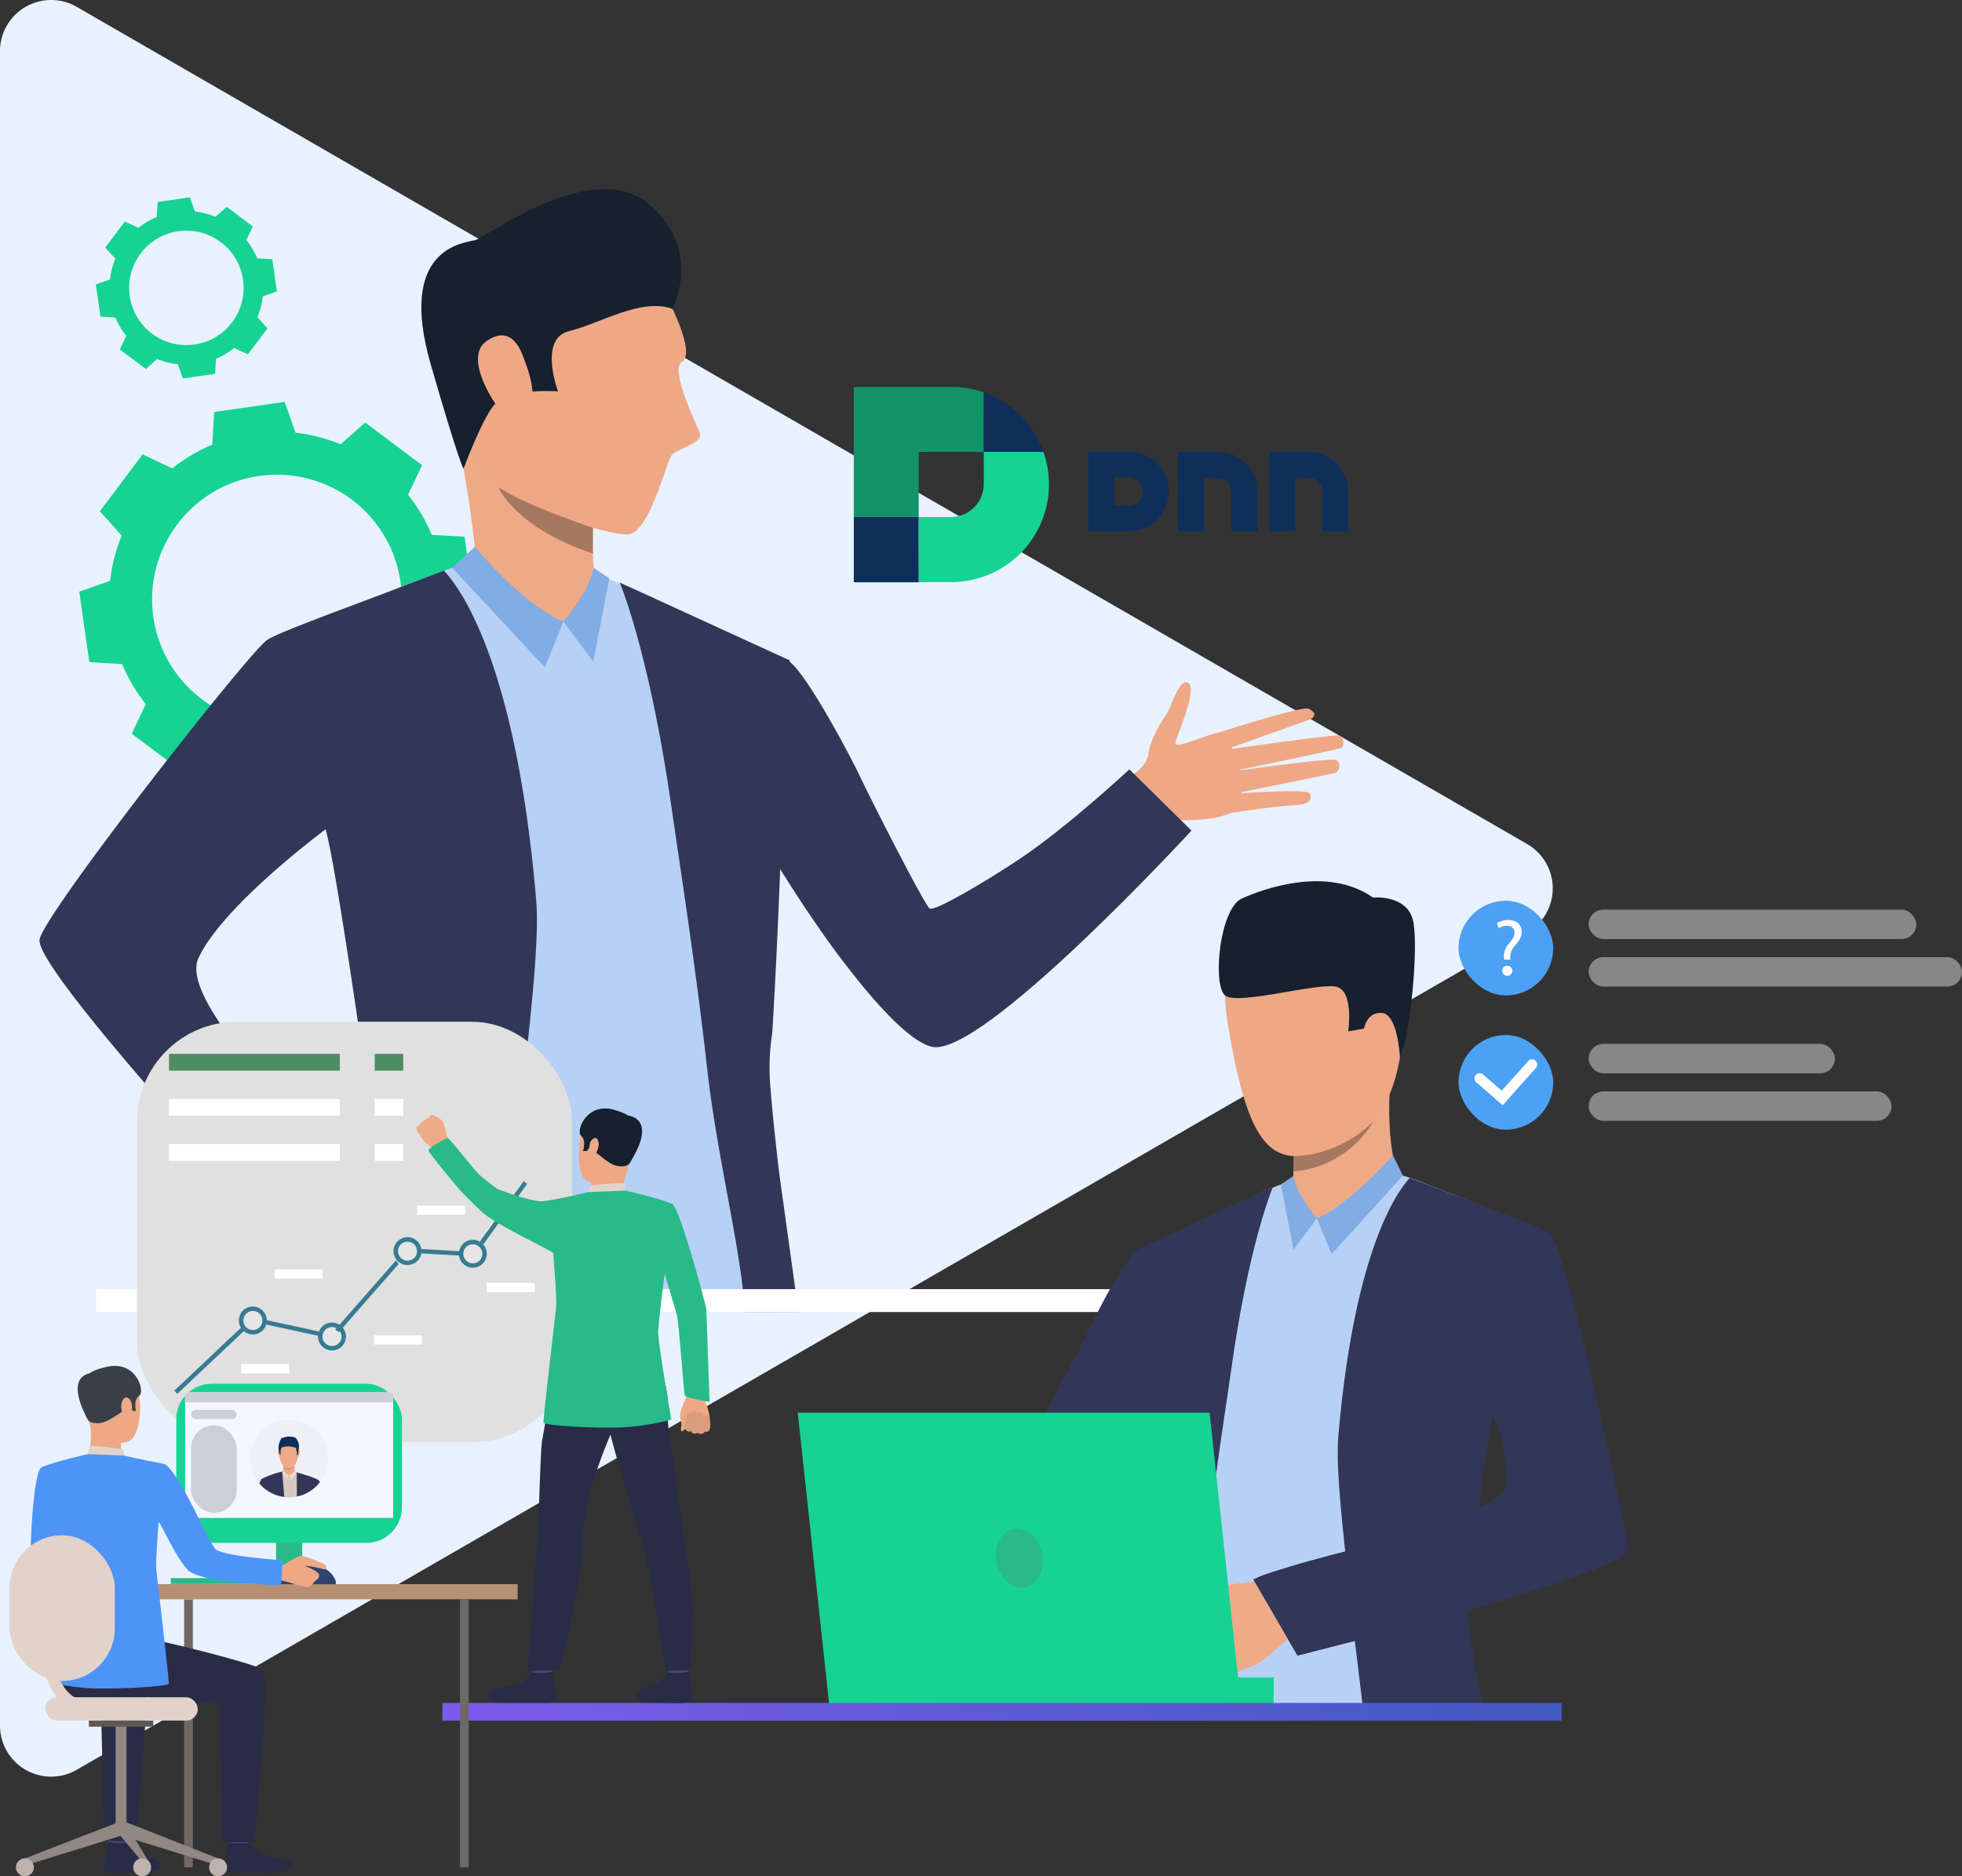 <svg xmlns="http://www.w3.org/2000/svg" width="589.178" height="563.577"><rect width="100%" height="100%" fill="#333333" stroke="none"/><style><![CDATA[.s{fill:#eea886}.t{fill:#323657}.u{fill:#28bb89}.v{fill:#377b93}.w{fill:#16d393}.x{fill:#eea987}.y{fill:#16202e}.z{fill:#e6e6e6}.AA{fill:#424773}.AB{fill:#292c47}.AC{fill:#e2d2ca}.AD{opacity:.72}]]></style><defs><linearGradient id="A" x1="-.508" x2="1.044" y1=".5" y2=".5"><stop offset="0" stop-color="#9a5cff"/><stop offset=".99" stop-color="#4059bf"/></linearGradient></defs><path d="M458.6 253.525L23.043 2.06a15.36 15.36 0 0 0-15.364-.002A15.36 15.36 0 0 0 0 15.366V518.29a15.36 15.36 0 0 0 23.043 13.3L458.6 280.135c4.753-2.745 7.68-7.817 7.68-13.305s-2.927-10.56-7.68-13.305z" fill="#e8f2ff"/><path d="M36.66 199.46a50.08 50.08 0 0 0 7.123 12.025l-4.238 8.886L56.66 233.21l7.348-6.557a50.04 50.04 0 0 0 13.547 3.477l3.284 9.273 21.178-3.026.552-9.822c4.322-1.8 8.37-4.197 12.027-7.12l8.886 4.238 12.835-17.1-6.554-7.357a50.08 50.08 0 0 0 3.477-13.547l9.273-3.284-3.03-21.183-9.822-.552a50.08 50.08 0 0 0-7.125-12.025l4.222-8.886-8.557-6.42-8.538-6.42-7.35 6.554a50.07 50.07 0 0 0-13.547-3.477l-3.282-9.272-10.58 1.53-10.6 1.513-.558 9.822a50.07 50.07 0 0 0-12.025 7.125l-8.886-4.238-6.42 8.557-6.428 8.544 6.557 7.348a50.04 50.04 0 0 0-3.477 13.547l-9.264 3.26 3.026 21.178zm41.2-56.5a37.48 37.48 0 1 1-31.807 42.4c-2.925-20.492 11.315-39.475 31.807-42.4zM34.642 95.365a22.94 22.94 0 0 0 3.267 5.512l-1.937 4.075 7.844 5.884 3.367-3.006c1.984.818 4.073 1.355 6.206 1.593l1.506 4.25 9.692-1.387.255-4.516c1.98-.826 3.836-1.926 5.512-3.267l4.074 1.935 2.955-3.887 2.93-3.935-3.006-3.367c.818-1.984 1.355-4.073 1.593-6.206l4.25-1.506-1.386-9.692-4.516-.255a22.95 22.95 0 0 0-3.267-5.512l1.935-4.074-7.844-5.884-3.367 3.006a22.96 22.96 0 0 0-6.174-1.6l-1.506-4.25-9.692 1.386-.255 4.516a22.94 22.94 0 0 0-5.506 3.264l-4.074-1.935-2.942 3.922-2.946 3.923 3.006 3.367a22.95 22.95 0 0 0-1.593 6.206l-4.25 1.506.694 4.838.693 4.854zm18.9-25.907c9.394-1.34 18.095 5.2 19.436 14.582s-5.187 18.096-14.58 19.437S40.3 98.3 38.96 88.898a17.18 17.18 0 0 1 14.583-19.44z" class="w"/><g class="s"><path d="M364.65 220.454s26.2-8.512 28.327-7.564 2.416 2.45 0 3.354l-25.12 8.986s32.374-4.664 34.3-4.3c1.126.216 1.85 3.08.6 3.687s-33.18 7.15-33.18 7.15 30.23-4.3 31.73-3.48a2.27 2.27 0 0 1-.887 4.032l-30.145 6.13s22.124-1.68 22.968-.18c.516.916 1.252 3.354-4.46 3.6s-19.2 2.316-19.2 2.316z"/><path d="M335.775 235.12s8.477-3.37 9.086-8.71c.516-4.548 4.293-10.19 5.45-11.934 1.552-2.326 3.87-11.21 6.583-9.312s-3.154 14.8-3.87 17.74 10.844-3.326 13.738-2.76 10.776 20.86 2.406 24.217-19.163 1.222-20.537 2.116a55.01 55.01 0 0 1-6.012 2.69z"/></g><path d="M233.585 387.22l.584 6.874H112.854l.145-6.874.745-65.9c-.323-17.876-4.1-64.327-4.838-67.013 0 0-26.617-38.674-54.537 37.664-5.764 15.73 47.092 55.158 40.512 56.358s-6.3 13.673-6.3 13.673-49.773-43.338-48.75-56.11c.568-7.1 39.535-110.15 45.48-114.412 4.058-2.9 29.536-13.134 42.744-18.14 6.128-2.335 10.77-3.954 11.734-4.013 3.022-.2 40.293 3.387 40.293 3.387a131.71 131.71 0 0 0 10.815 4.335l34.28 15.937c3.37 1.613 7.6 3.764 11.092 5.62q-.645 19-2.258 40.774s-1.935 31.713-2.116 63.746c-1.677 7.254-1.387 24.107-1.387 24.107-.468 15.98 1.313 32.384 1.78 41.548.308 5.73.79 12.457 1.286 18.44z" fill="#b6d1f5"/><path d="M238.823 387.22l-4.787-34.53q-.322-2.758-.645-5.483a1.82 1.82 0 0 0-.029-.277c-.874-7.647-1.6-14.957-2.116-21.656a67.93 67.93 0 0 1 .668-15.05c2.07-34.252 3.1-70.37 3.1-70.37 1.084-14.8 1.73-28.6 2.135-41.5l-51.047-23.378s8.873 20.84 15.528 67.436c2.58 17.892 7.312 48.012 10.754 78.76 1.358 12.128 3.6 24.4 5.722 35.958 2.013 10.9 3.942 21.176 4.977 30.078l.2 1.613.568 5.254h16.053l-1.08-6.856zm-82.437-54.496l-6.348 54.492-.73 6.874h-49.225q.968-3.416 1.868-6.874c5.283-19.92 9.5-40.248 9.5-52.576 0 0-10.244-73.667-13.673-85.534 0 0-30.98 22.9-38.22 38.774-6.48 14.192 40.993 57.514 40.438 58.972-3.228 8.54-15.586 24.14-15.586 24.14s-73.5-78.953-72.532-88.685c.7-7.08 62.33-85.766 68.268-90.027 3.445-2.468 28.894-11.486 41.386-16.418l11.776-4.48c2.642 2.948 21.263 22.985 27.714 99.133 1.097 12.84-2.33 40.016-4.638 62.2z" class="t"/><g class="x"><path d="M143.248 173.284s-.255-12.8-5.187-38.68c-1.32-6.928 40.23 18.234 40.23 18.234s-.13 2.426-.213 5.706l-.06 5.667.03 2.07c.04 1.832.123 3.583.277 5.077.283 1.71.748 3.383 1.387 4.993 1.713 3.935-22.47 6.948-36.46-3.068z"/><path d="M176.554 178.065l-7.374 8.628s-11.834-2.293-15.308-8.473 22.682-.155 22.682-.155z"/></g><g fill="#81ace4"><path d="M178.245 170.513s-.858 6.577-9.067 16.176l8.96 12.037 4.838-24.972z"/><path d="M142.568 164.256s14.647 17.7 26.614 22.433l-5.568 13.767-27.85-29.942z"/></g><path d="M357.796 249.487s-63.13 68.587-78.025 64.92c-6.893-1.694-17.318-13.583-25.923-24.76-2.842-3.68-5.63-7.545-8.28-11.367-10.6-15.282-18.885-29.936-18.885-29.936s-31.258-36.632-6.174-52.963c0 0 10.573-1.068 16.586 3.367 5.55 4.1 19.06 29.884 21.253 34.664s19.25 38.48 20.843 39.477 18.343-9.057 27.3-15.086c14.47-9.74 32.652-26.717 32.652-26.717z" class="t"/><path d="M200.165 89.137s9.128 16.924 4.6 19.553c-3.738 2.174 4.38 18.782 5.44 21.5s-6.774 4.683-8.435 6.432-6.6 23.224-13.047 23.87-35.516-9.447-43.43-17.676-14.412-45.418-9.128-61.085 47.892-22.154 64 7.407z" class="s"/><path d="M201.988 92.805s9.318-18.276-7.606-31.833-48.13 10.238-51.65 11.144-23.472 2.278-13.39 37.315c8.654 30.088 9.86 31.355 9.86 31.355s6.45-17.418 10.118-20.09c5.716-4.148 18.244-3.15 18.244-3.15s-5.967-15.853 3.354-18.1 21.64-10.144 31.07-6.64z" class="y"/><path d="M157.617 108.47c-.822-2.174-3.484-11.518-11.5-6.032s5 23.1 6.393 23.327 12.033.998 5.107-17.295z" class="s"/><path d="M178.015 164.207l.03 2.07c-23.766-7.977-28.384-19.982-28.384-19.982 7.42 5.24 28.4 12.257 28.4 12.257l-.045 5.654z" fill="#a77860"/><g class="s"><path d="M91.425 346.593a8.4 8.4 0 0 0 4.632 1.864c4.116-.035 8.8-4.516 13.1-.445s-4.754 21.34-8.015 23.362-10.673-1.613-18.6-11.2 8.883-13.58 8.883-13.58z"/><path d="M107.507 346.86a170.71 170.71 0 0 1 17.192 7.186c7.783 3.8 16.91 9.6 15.98 11.567-1.413 2.993-8.354-2.62-16.324-5.86-7.338-2.984-6.393-1.152-6.393-1.152s-.24-.536 7.12 4.287c7.912 5.187 16.2 11.09 15.463 12.718-.906 2.02-1.2 2.194-4.37.784 1.655 1.206 1.558 1.835 1.12 2.58-2.258 3.87-15.09-1.935-20.18-4.23 3.9 1.8 6.567 3.53 3.65 4.993-3.335 1.674-21.085-7.338-27.74-9.948-7.293-2.835 14.483-22.925 14.483-22.925z"/></g><path d="M99.99 346.856s-1.8 10.59-15.586 24.133L47.2 329.638l24.73-14.332z" class="t"/><path d="M28.917 387.22h434.405v6.874H28.917z" fill="#fff"/><path d="M346.223 457.32c1.313 5.693 1.087 18.92 1.087 18.92.358 12.547-1.042 25.43-1.4 32.626 0 .223-.023.445-.032.67l-.323 5.322h93.858l-.1-5.322-.37-30.562c21.45-5.664 44.612-13.057 44.19-18.463-.445-5.564-17.153-87.482-21.827-90.827-3.183-2.287-23.188-10.3-33.56-14.24a73.06 73.06 0 0 0-9.2-3.145c-2.374-.15-31.633 2.654-31.633 2.654s-4.193 1.44-8.483 3.406L351.5 370.867c-2.645 1.255-5.95 2.958-8.71 4.416q.5 14.91 1.768 32s1.504 24.896 1.654 50.036zm92.99 9.477c1.155-15.6 5.857-42.387 6.38-44.283l2.22 2.1c.013 0 .723.1.732.1a5.5 5.5 0 0 1 .665.251s14.192 19.837 14.357 30.5c.076 5.085-11.024 8.735-24.354 11.345z" fill="#b6d1f5"/><path d="M342.06 514.855h12.3q.42-2.6.9-5.322c2.083-11.74 4.838-25.007 6.287-38.03 2.7-24.133 6.422-47.776 8.43-61.823 5.225-36.574 12.2-52.937 12.2-52.937-3.328.994-40.067 18.356-40.067 18.356.323 10.1.82 20.966 1.68 32.578 0 0 .8 28.355 2.44 55.247.6 3.908.786 7.87.526 11.818a452.86 452.86 0 0 1-1.665 16.992.64.64 0 0 1-.026.226l-.506 4.3v.06l-1.73 13.224q-.383 2.65-.773 5.3zm35.162-40.46c2.793 6.593 12.42 22.87 12.42 22.87l17.218-4.36 2.65 21.95h36.574q-.645-2.686-1.238-5.322c-2.235-9.9-3.8-19.115-4.03-25.836 24.514-7 48.55-14.838 48.18-18.6-.555-5.554-18.97-91.433-23.64-94.778-2.693-1.935-22.68-9.03-32.484-12.883l-9.515-3.62c-2.08 2.316-16.418 18.14-21.482 77.918-.63 7.435.674 21 2.123 34.6-14.858 3.962-27.258 6.942-26.778 8.062zm66.858-21.334c1.477-11.908 3.15-23.9 4.36-28.084a47.49 47.49 0 0 1 3.812 20.582c-.06 2.476-3.2 5.006-8.17 7.506z" class="t"/><g class="x"><path d="M420.05 353.233s-3.722-7.03-2.693-26.994c.284-5.528-29.05 13.115-29.05 13.115s.1 1.906.165 4.477a117.4 117.4 0 0 1 .051 3.451v1l-.02 1.613c0 .67-.04 1.326-.07 1.958-.032.72-.08 1.4-.148 2.023-.217 1.342-.58 2.657-1.087 3.92-1.35 3.118 21.87 3.298 32.85-4.562z"/><path d="M389.673 359.16l5.8 6.773s9.3-1.8 12.018-6.65-17.808-.122-17.808-.122z"/></g><g fill="#81ace4"><path d="M388.356 353.232s.67 5.16 7.115 12.7l-7.035 9.45-3.806-19.6z"/><path d="M418.3 347.023s-13.434 15.2-22.827 18.908l4.367 10.806 21.437-23.65z"/></g><path d="M280.197 484.482s17.83-17.292 29.523-20.17c5.406-1.33 12.525-8.792 19.292-17.566 2.232-2.9 4.42-5.922 6.5-8.92 8.3-11.986 14.808-23.475 14.808-23.475s24.536-28.755 4.838-41.573c0 0-8.44-.184-13.067 2.332-4.757 2.58-14.91 23.772-16.634 27.523s-20.353 38.6-21.614 39.37-3.33 3.648-10.79 7.667c-9.135 4.92-23.485 19.314-23.485 19.314z" class="t"/><path d="M365.772 504.495a11.27 11.27 0 0 0 3.548-.674 77.94 77.94 0 0 1 3.226-1.964 10.73 10.73 0 0 1 1.087-.548c2.137-.624 4.16-1.588 6-2.855 2.348-1.8 10-8.938 10-8.938l-4.94-7.593-2.28-7.52s-17.82 1.77-20.2 3.183a7.08 7.08 0 0 0-.645.439c-1.9 1.4-2.722 3.225-3.635 4.067-.323.322-3.438 3.635-3.264 4.983.093 1.532.97 2.908 2.322 3.638 0 0 .645 3.64 2.512 5.27a6.6 6.6 0 0 0 3.39 4.738c.01-.008.88 3.372 2.89 3.772z" fill="#efaa88"/><g class="s"><path d="M394.16 274.736s-32.2-7.764-25.427 33.016 14.515 44.1 34.132 35.958 18.256-34.213 19.427-46.976-17.832-21.4-28.132-21.998z"/><path d="M411.083 302.98c.477-3.58 7.6-4.793 8.083.594s-3.442 14.773-6.13 13.8-2.614-9.456-1.954-14.394z"/></g><path d="M420.407 317.58s-.645-12.828-5.322-13.3-5.483 4.68-5.483 4.68l-4.738.823s1.658-11.21-2.987-13.225-30.37 5.738-34.074 2.387-1.613-26.107 5.228-29.126 25.67-9.728 39.264-.235c0 0 10.718-1.064 12.18 7.6s-1.068 34.016-4.068 40.396z" class="y"/><path d="M376.346 474.407l13.3 22.865 43.45-11.4-18.79-22.385s-27.7 6.34-37.96 10.92z" class="t"/><path d="M388.432 351.884a30.8 30.8 0 0 0 23.972-15.06 35.7 35.7 0 0 1-23.869 10.476v1l-.02 1.613-.084 1.97z" fill="#a77860"/><g class="w"><path d="M363.24 424.34l9.4 87.357H248.968l-9.4-87.357z"/><path d="M361.82 503.834h20.656v7.86H361.82z"/></g><path d="M132.836 511.514H468.96v5.322H132.836z" fill="url(#A)"/><ellipse cx="7.009" cy="8.989" rx="7.009" ry="8.989" transform="matrix(.98 -.2 .2 .98 297.441 460.61)" class="u"/><rect width="130.656" height="126.327" rx="30.02" fill="#e0e0e0" x="41.135" y="306.898"/><path d="M53.246 418.66l-.906-.958 23.424-22.1 23.706 5.138 22.643-25.823 19.75 1.116 15.38-21.217 1.068.774-15.8 21.8-19.827-1.12-22.73 25.923-23.783-5.154z" class="v"/><circle cx="3.527" cy="3.527" r="3.527" transform="matrix(.978 -.21 .21 .978 95.144 399.976)" class="z"/><path d="M100.594 405.545c-1.66.365-3.374-.307-4.344-1.7s-1.002-3.236-.082-4.664 2.6-2.16 4.28-1.854 2.992 1.6 3.345 3.25c.48 2.254-.95 4.473-3.2 4.968zm-1.5-6.893c-1.332.29-2.274 1.48-2.25 2.842s1.007 2.52 2.348 2.76 2.667-.495 3.167-1.763.035-2.712-1.11-3.45a2.86 2.86 0 0 0-2.154-.39z" class="v"/><circle cx="3.527" cy="3.527" r="3.527" transform="matrix(.978 -.21 .21 .978 117.91 374.298)" class="z"/><path d="M123.275 379.892c-1.66.365-3.374-.307-4.344-1.7s-1.002-3.237-.082-4.665 2.61-2.16 4.28-1.853 2.992 1.59 3.345 3.252c.48 2.254-.95 4.472-3.2 4.967zm-1.5-6.88c-1.332.29-2.274 1.48-2.25 2.842s1.007 2.52 2.348 2.76 2.667-.495 3.167-1.763.035-2.712-1.11-3.45a2.86 2.86 0 0 0-2.153-.39z" class="v"/><circle cx="3.519" cy="3.519" r="3.519" transform="matrix(.977 -.212 .212 .977 137.82 373.896)" class="z"/><path d="M142.89 380.68c-1.66.365-3.374-.307-4.344-1.7s-1.002-3.236-.082-4.664 2.6-2.16 4.28-1.854 2.992 1.6 3.345 3.25c.48 2.254-.95 4.473-3.2 4.968zm-1.5-6.864a2.86 2.86 0 0 0-2.187 3.398 2.86 2.86 0 0 0 3.397 2.188 2.86 2.86 0 0 0 .944-5.196 2.86 2.86 0 0 0-2.154-.39z" class="v"/><circle cx="3.519" cy="3.519" r="3.519" transform="matrix(.977 -.212 .212 .977 71.766 393.942)" class="z"/><path d="M76.828 400.726c-1.66.365-3.374-.307-4.344-1.7s-1.002-3.236-.082-4.664 2.6-2.16 4.28-1.854 2.992 1.6 3.345 3.25c.48 2.254-.95 4.473-3.2 4.968zm-1.5-6.88a2.86 2.86 0 0 0 .097 5.605 2.86 2.86 0 0 0 2.057-5.215 2.86 2.86 0 0 0-2.153-.39z" class="v"/><path d="M72.426 409.724H86.83v2.774H72.426zm10.018-28.47H96.85v2.774H82.444zm29.884 19.837h14.405v2.774h-14.405zm12.922-38.962h14.405v2.774H125.25zm20.927 23.22h14.405v2.774h-14.405z" fill="#fff"/><path d="M50.747 316.552h51.308v5.035H50.747z" fill="#4e8c63"/><path d="M50.747 330.1h51.308v5.035H50.747zm0 13.55h51.308v5.035H50.747z" fill="#fff"/><path d="M112.525 316.552h8.564v5.035h-8.564z" fill="#4e8c63"/><path d="M112.525 330.1h8.564v5.035h-8.564zm0 13.55h8.564v5.035h-8.564z" fill="#fff"/><path d="M51.305 474.01h29.817v1.77H51.305z" class="u"/><path d="M55.3 480.388h2.613v80.493H55.3z" fill="#706865"/><path d="M76.454 473.508h20.724v2.53H76.454z" fill="#ccbdb7"/><path d="M82.896 451.942h7.848v23.837h-7.848z" class="u"/><path d="M40.61 475.81h114.83v4.577H40.61z" fill="#b59074"/><path d="M18.572 448.11s-1.255 17.61 2.187 19.72c2.155 1.32 10.75 5.774 10.5 6.61s-4.838 7.42-4.838 7.42-16.527-10.86-17.063-14.286c-.52-3.348.813-25.8 3.08-26.823 1.7-.774 2.6-.136 4.738 1.458 3.013 2.232 1.396 5.902 1.396 5.902z" fill="#4e94f7"/><path d="M48.663 453.136l1.455-.54s-1.816-4.26-2.606-4.157c-.69.103-1.375.243-2.05.42z" fill="#ead8cf"/><path d="M48.996 453.88c-.187-.138-3.093-5.715-3.093-5.715l-6.228.842 3.358 6.606z" fill="#da9b5b"/><path d="M38.884 549.89l-.577 4.1c-.064.552-5.712-.323-5.712-.323l-.458-4.242s6.04-.035 6.747.465z" class="AA"/><path d="M38.367 553.54c1.007 1.202 2.194 2.242 3.52 3.083 1.73.936 4.45 1.307 5.483 2.274.74.7 2.7 3.7-4.5 3.648s-10.644.426-11.422-.73 1.113-8.522 1.113-8.522 1.698.616 5.807.246z" class="AB"/><path d="M75.067 549.928l-.577 4.1c-.064.552-5.712-.322-5.712-.322l-.458-4.242s6.04-.036 6.747.464z" class="AA"/><g class="AB"><path d="M74.548 553.57a15.25 15.25 0 0 0 3.519 3.084c1.73.936 8.1 1.707 9.122 2.674.74.7 1.968 3.516-8.144 3.25-7.186-.187-10.644.425-11.422-.73s1.113-8.522 1.113-8.522 1.603.652 5.812.242zM20.67 488.323l25.16 4.193c4.63.72 29.78 6.983 32.926 8.893 2.5 1.516-1.313 37.964-2.2 51.87h-9.9l-.72-41.712c-11.883.3-20.366-2.78-29.03-1.464s-15.87 3.184-21.37-4.193c.014.014-.2-15.976 5.133-17.586z"/><path d="M40.906 553.334l-9.65-.6-.935-41.15a58.4 58.4 0 0 1-11.009-.7l-7.8-18.108c6.828 1.364 28.707 6.883 31.626 8.654 2.504 1.515-1.338 37.995-2.23 51.905z"/></g><g class="s"><path d="M30.12 411.368s7.525-2.08 10.4 3.764 1.57 16.918-2.222 17.96-9.248-.158-10.822-3.794-2.832-8.8-2.455-12.15 3.102-4.98 5.1-5.78z"/><path d="M36.33 431.93s-.084 4.445.406 5.4-10.48.71-10.48.71 1.73-5.335.748-9.883 9.326 3.784 9.326 3.784z"/></g><path d="M26.413 426.468s.587 1.194 3.425 1 6.583-3.62 7.8-3.925 1.3-.993 1.3-.993l.645 1.135 1.235.187s-.84-3.432 1-4.64-.823-10.944-10.083-8.6c0 0-7.067 1.29-7.16 5.242s.495 8.505 1.87 10.595z" fill="#3a3f47"/><path d="M37.313 437.206s-.03-1.81-.852-1.984-8.622-1.248-9.63-.852l-.432 2.4s1.942 1.196 10.915.446z" class="AC"/><path d="M39.57 421.742c-.2-1.484-1.9-3.187-2.864-.878s.645 5.677 1.735 5.484 1.416-2.596 1.13-4.606z" class="s"/><path d="M27.927 412.436s-9.177-.432-1.613 13.892z" fill="#3a3f47"/><g fill="#918783"><path d="M7.48 558.215l.68 1.92 28.846-8.934-1.384-3.9z"/><path d="M34.716 518.465h3.277v31.358h-3.277z"/></g><path d="M26.688 516.8h19.337v1.848H26.688z" fill="#5e5854"/><g fill="#918783"><path d="M65.487 558.213l-.684 1.92-28.846-8.934 1.27-4.132z"/><path d="M45.164 559.923v2.232l-9.206-10.964 1.27-4.132z"/></g><g fill="#bfb2ac"><circle cx="65.488" cy="560.881" r="2.697"/><circle cx="42.696" cy="560.881" r="2.697"/><circle cx="7.48" cy="560.881" r="2.697"/></g><rect width="45.809" height="6.999" rx="3.5" x="13.579" y="509.802" class="AC"/><path d="M138.136 480.388h2.613v80.493h-2.613z" fill="#706865"/><rect width="67.768" height="47.809" rx="10.69" x="52.934" y="415.62" class="w"/><path d="M55.588 418.204h62.462v37.732H55.588z" fill="#f5f7ff"/><g fill="#cecfd6"><path d="M55.588 418.204h62.462v3.003H55.588z"/><rect width="13.737" height="2.793" rx="1.396" x="57.353" y="423.464"/><rect width="13.737" height="26.252" rx="6.869" x="57.353" y="428.129"/></g><path d="M100.848 475.868v-.852s-1.2-5.293-9.657-5.293-8.3 6.128-8.3 6.128z" fill="#2e436e"/><path d="M82.796 470.516a8.34 8.34 0 0 0 2.513-.548c.674-.406 4.7-3.116 5.648-2.68s7.244 2.36 7.025 3.284-.8.832-1.245.668a32.97 32.97 0 0 0-5.419-.968c0 0 4.5 1.64 4.516 2.835s-.94 1.487-1.364 1.935-.94 1.574-2.093 1.66-6.806-1.88-7.967-1.968c-1.155.032-2.31-.007-3.46-.116a32.3 32.3 0 0 1 1.847-4.1z" class="s"/><path d="M49.35 439.713c-5.86-1.03-12.028-2.5-12.028-2.5l-10.912-.445s-10.015 2.206-13.96 3.987c-.374.167-.374 8.935-1.4 11.234l3.27 6.9s1.9 13.667 2.28 19.747c.18 2.8-.5 26.97-.5 26.97s.968.484 8.428 1.3 26.06-.3 26.175-1.177-3.6-32.742-3.777-34.394c-.252-2.535.732-14.24.732-14.24 1.4 1.884 4.98 10.4 8.71 14.447 2.193 2.384 13.057 3.845 15.1 3.913 4.458.148 12.58 1.035 12.825.6.2-.26.7-7.216.2-7.386-.445-.148-15.544-1.02-19.41-3.07-1.416-.75-5.645-9.973-5.645-9.973s-6.852-14.43-10.077-15.9z" fill="#4e94f7"/><g class="AC"><rect width="31.591" height="43.754" rx="15.795" x="2.877" y="461.145"/><path d="M28.868 515.056a14.47 14.47 0 0 1-11.228-4.648c-6.316-6.974-5.18-19.227-5.13-19.746a1.76 1.76 0 0 1 1.922-1.577 1.76 1.76 0 0 1 1.578 1.922c0 .14-1.02 11.25 4.242 17.05 2.213 2.382 5.368 3.66 8.615 3.487a1.76 1.76 0 0 1 1.758 1.758 1.76 1.76 0 0 1-1.758 1.758z"/></g><path d="M75.155 438.065c-.003 2.75.967 5.4 2.738 7.512a11.76 11.76 0 0 0 1.29 1.322c.13.115.268.222.4.323q.2.148.48.36c1.572 1.116 3.398 1.824 5.312 2.058l1.052.08h.384q.568 0 1.12-.055a11.7 11.7 0 0 0 7.17-3.4l.213-.22a11.4 11.4 0 0 0 .742-.868 11.68 11.68 0 0 0-12.751-18.293 11.68 11.68 0 0 0-8.16 11.178z" fill="#eef0f7"/><path d="M79.21 444.506l.86 3.1a11.61 11.61 0 0 0 5.312 2.058l1.05.08h.384q.568 0 1.12-.055c2.18-.207 4.256-1.025 6-2.36l.5-3.225L88.364 442l-.7-.232h-.055l-2.71.203h-.17l-1.084.306c-1.38.45-3.604 1.25-4.446 2.22z" fill="#d9c7c1"/><g class="x"><path d="M86.212 432.253s-2.78.468-2.31 4.838 2.926 3.97 3.1 3.964 2.468.052 2.58-5.27c.01-.01.045-3.94-3.36-3.53z"/><path d="M84.992 439.785a9.91 9.91 0 0 1-.074 2.18c-.17.4 2.232 1.613 3.725.22a15.37 15.37 0 0 1-.21-2.651c.094-.698-3.44.252-3.44.252zm-1.148-3.935s-.323-.322-.416 0a10.65 10.65 0 0 0 .455 1.865s.058.13.13.055a16.02 16.02 0 0 0-.168-1.92zm5.706-.102s.293-.322.416 0a5.6 5.6 0 0 1-.377 1.881s-.1.15-.17.08a16.67 16.67 0 0 1 .132-1.96z"/></g><path d="M83.666 435.476l.187 1.04.4.53a10.7 10.7 0 0 1 .039-1.352c.023-.07.052-.194.08-.323l.126-.55a5.96 5.96 0 0 1 4.461.142l-.016.38c0 .2.026.494.132.536.2.074.116 1.367.116 1.367l.323-.374.187-1.455.06-.552c.14-1.12-.248-2.24-1.048-3.035-1.164-.443-2.45-.443-3.613 0a1.26 1.26 0 0 0-.539.142 5.17 5.17 0 0 0-.897 3.506z" fill="#0e2f5a"/><path d="M88.244 440.463a1.77 1.77 0 0 1-1.474.594c-.55.024-1.085-.18-1.48-.56.28.578.844.963 1.484 1 .64-.064 1.2-.46 1.47-1.043z" fill="#c78d71"/><path d="M88.927 442.222a3.05 3.05 0 0 1-2.158 1.419c-.9.078-1.674-1.058-2.04-1.613a5.43 5.43 0 0 1 4.197.194z" class="x"/><g fill="#eddad3"><path d="M84.99 441.61a7.71 7.71 0 0 0 1.777 1.555l-.75 1.16-1.3-2.294z"/><path d="M88.588 441.785c-.497.6-1.12 1.062-1.822 1.38l.826 1.2 1.445-2.1z"/></g><g class="t"><path d="M78.464 444.318l.02.065.7 2.5q.2.172.4.323.2.15.48.36c1.572 1.116 3.398 1.824 5.312 2.058l-.645-7.628q-.568.148-1.077.3a26.01 26.01 0 0 0-4.98 1.88l-.22.132zm10.69 5.187a11.69 11.69 0 0 0 5.954-3.225l.213-.22.348-1.47c.006-.036-1.445-.948-6.558-2.313l.043 7.228z"/><path d="M77.877 445.572c.395.474.826.917 1.3 1.323l.4.323-.92-3.036a.78.78 0 0 0-.177.181c-.247.378-.448.784-.6 1.2zm17.23.713l.213-.22a11.14 11.14 0 0 0 .742-.868 1.35 1.35 0 0 0-.39-.606z"/></g><path d="M206.942 417.007c-.376.62-.634 1.305-.76 2.02a9.76 9.76 0 0 1-.932 2.384 22.61 22.61 0 0 0-1.132 3.971c.25.87.43 1.76.535 2.658-.09.574-.42 1.716.1 1.8s1.1-.858 1.1-.858a.76.76 0 0 0 .387.732 1.26 1.26 0 0 0 1.29.048s.322.584.706.645c.435.13.905.066 1.3-.174.277.213.618.327.968.323a1.29 1.29 0 0 0 1.09-.677s.968.2 1.25-.258c.19-.427.307-.883.35-1.348a15.59 15.59 0 0 0-1.232-6.774 6.02 6.02 0 0 1 .323-5.274z" class="s"/><path d="M205.713 428.622s-.087-3.326.8-4.035.967.493.967.493-.12-1.187.84-1.348 1 1.248 1 1.248c.047-.256.2-.48.42-.62s.5-.177.74-.107c1.006.187.764 1.355.764 1.355s.968-1.145 1.584-.045a5.14 5.14 0 0 1 .142 4.064c-.296.403-.83.55-1.3.358-.194.37-.547.633-.96.7s-.836-.04-1.15-.317c0 0-1.513.8-2.045-.5a1.27 1.27 0 0 1-1.8-1.257z" fill="#db9c7c"/><path d="M195.66 369.092l7.62 25.98c.6 2.2 2.064 23.166 2.322 24.01s7.48 2 7.48 2l-.968-27.665c-.094-1.432-7.97-30.726-10.264-31.77-1.72-.784-2.626-.136-4.793 1.474-3.028 2.26-1.396 5.97-1.396 5.97z" class="u"/><path d="M125.06 338.87a3.4 3.4 0 0 0 .323 1.032l.706.9a3.2 3.2 0 0 1 .2.3c.267.612.63 1.177 1.077 1.674.62.645 3.038 2.632 3.038 2.632l2.07-1.758 2.15-.967s-1.2-5.235-1.716-5.9a2.08 2.08 0 0 0-.155-.177c-.416-.355-.868-.666-1.348-.93-.106-.087-1.213-.884-1.613-.78a1.33 1.33 0 0 0-.993.829 3.16 3.16 0 0 0-1.474.948 1.98 1.98 0 0 0-1.29 1.19c0 0-.932.397-.977 1.007z" fill="#efaa88"/><path d="M200.278 498.7l.584 4.145c.065.545 5.774-.322 5.774-.322l.46-4.3s-6.106-.043-6.82.467z" class="AA"/><path d="M200.8 502.375a15.51 15.51 0 0 1-3.548 3.116c-1.738.945-4.516 1.323-5.535 2.3-.748.706-2.72 3.75 4.548 3.7s10.77.43 11.55-.74-1.126-8.615-1.126-8.615-1.73.618-5.89.248z" class="AB"/><path d="M159.366 498.7l.584 4.145c.065.545 5.774-.322 5.774-.322l.46-4.3s-6.106-.043-6.82.467z" class="AA"/><g class="AB"><path d="M159.9 502.375a15.51 15.51 0 0 1-3.548 3.116c-1.74.945-8.2 1.723-9.225 2.7-.748.706-2 3.548 8.238 3.287 7.264-.2 10.77.43 11.55-.74s-1.126-8.615-1.126-8.615-1.636.66-5.9.25zm35.66-96.277s5.364 8.525 4.964 16.23 1.935 16.128 2.75 24.17c.9 8.973 4.577 30.216 4.7 35.02s-.57 20.127-.57 20.127l-7.36.167s-6.2-37.145-7.78-40.93-9.54-30.807-9.8-33.84S195.55 406.1 195.55 406.1z"/><path d="M167.307 407.255l-4.577 25.836c-.532 4.715-.9 22.824-1.158 25.772s-2.5 38.493-3.2 42.947h9.41s7.225-25.9 7.225-38.15 5.58-26.636 9.183-34.723 11.847-8.277 14.063-23.275c-.003-.006-27.946-3.166-30.945 1.594z"/></g><g class="s"><path d="M186.6 334.423s-7.2-2.7-10.522 2.793-3 16.45.645 17.805 9.083.645 10.94-2.787 3.548-8.386 3.455-11.7-2.63-5.15-4.52-6.11z"/><path d="M177.487 355.28a6.22 6.22 0 0 1-.2 2.9c-.5.968 9.33.968 9.33.968.524-3.258 1.296-6.472 2.31-9.612 1.516-4.386-11.44 5.744-11.44 5.744z"/></g><path d="M188.93 349.554s-.677 1.12-3.445.684-6.144-4.116-7.3-4.516-1.168-1.084-1.168-1.084l-.723 1.058-1.23.078s1.12-3.293-.57-4.638 1.755-10.664 10.644-7.56c0 0 6.82 1.88 6.57 5.758s-1.253 8.29-2.778 10.22z" class="y"/><path d="M176.706 358.065s.032-1.83.86-2.006 9.157-.968 10.173-.578v2.132s-1.95 1.212-11.034.452z" class="AC"/><path d="M177.2 343.217c.155-.645 1.81-2.5 2.442-.52s-.968 4.667-1.845 4.438-1-2.27-.597-3.92z" class="s"/><path d="M162.937 360.832c5.71-.752 13.773-2.77 13.773-2.77l11.034-.448s10.128 2.23 14.115 4.032c.377.17.38 9.032 1.42 11.36l-3.3 6.974s-1.935 13.834-2.32 19.963c-.18 2.823 3.938 26.45 3.938 26.45a77.75 77.75 0 0 1-11.934 2.132c-7.52.842-26.35-.3-26.47-1.2s3.645-33.123 3.813-34.8c.255-2.56-.884-16.176-.884-16.176-1.74-1.348-17-8.435-21.172-12.128-1.116-.987-5.806-5.57-7.157-7.15-4.735-5.6-8.62-10.405-9.1-11.44-.535-.6 5.16-3.677 5.66-3.85.452-.152 6.854 8.144 9.315 10.815 1.81 1.603 3.7 3.1 5.667 4.516 0 0 10.02 3.915 13.6 3.705z" class="u"/><path d="M188.647 335.076s9.183.72.284 14.476z" class="y"/><path d="M126.45 334.936l-.755-1.148 1.4.18z" fill="#dfe1e8"/><rect width="28.436" height="28.436" rx="14.218" fill="#4ca1f4" x="437.988" y="310.884"/><g opacity=".7" fill="#d9d9d9"><rect width="98.397" height="8.831" rx="4.416" x="477.062" y="273.22" class="AD"/><rect width="112.115" height="8.831" rx="4.416" x="477.062" y="287.499" class="AD"/></g><rect width="28.436" height="28.436" rx="14.218" fill="#4ca1f4" x="437.988" y="270.556"/><g opacity=".7" fill="#d9d9d9"><rect width="73.958" height="8.831" rx="4.416" x="477.062" y="313.545" class="AD"/><rect width="90.966" height="8.831" rx="4.416" x="477.062" y="327.824" class="AD"/></g><path d="M451.25 331.978l-7.9-6.86a1.55 1.55 0 0 1-.54-1.48c.104-.554.498-1.012 1.034-1.2a1.56 1.56 0 0 1 1.543.327l5.58 4.84 7.93-8.878c.57-.64 1.552-.695 2.192-.124s.695 1.552.124 2.192zm.423-43.738l-.05-.626a5.53 5.53 0 0 1 1.493-4.161c1.084-1.3 1.684-2.213 1.684-3.3 0-1.226-.77-2.045-2.287-2.068a4.28 4.28 0 0 0-2.429.745l-.577-1.516a6.31 6.31 0 0 1 3.442-.968c2.767 0 4.016 1.7 4.016 3.548 0 1.635-.913 2.816-2.068 4.193a4.77 4.77 0 0 0-1.371 3.548l.023.626zm-.53 3.367a1.42 1.42 0 0 1 1.442-1.516c.613-.026 1.18.323 1.435.882s.143 1.216-.28 1.66a1.51 1.51 0 0 1-1.645.363c-.57-.225-.948-.775-.952-1.4z" fill="#fff"/><path d="M256.39 116.25h31.07a31.12 31.12 0 0 1 7.973 1.616q-.01 8.934 0 17.874-9.774-.007-19.55 0v19.55q-9.748.01-19.5 0z" fill="#129468"/><path d="M295.43 117.866a29.39 29.39 0 0 1 17.892 17.889c-5.966-.022-11.933.012-17.9-.015l.008-17.874zm31.353 17.86h12.27a11.91 11.91 0 0 1 11.908 11.908 11.91 11.91 0 0 1-11.908 11.908l-12.27.02q-.007-11.915 0-23.83m7.763 7.565l-.01 8.636h4.5c2.284-.086 4.105-1.94 4.15-4.225s-1.7-4.2-3.98-4.387l-4.66-.024zm19.2-7.57l12.5.01a11.92 11.92 0 0 1 10.913 8.708 21.14 21.14 0 0 1 .435 5.964v9.14q-3.912.02-7.82 0v-12.1a4.1 4.1 0 0 0-3.754-3.9c-1.485-.017-2.97 0-4.452-.007l-.007 16.013h-7.812q.008-11.9.007-23.827zm27.357-.001h11.873a11.9 11.9 0 0 1 11.881 10.846v12.984h-7.743v-11.893a4.14 4.14 0 0 0-3.856-4.115c-1.448-.025-2.9 0-4.343-.007q-.008 8.007 0 16.013h-7.812zM256.4 155.287q9.744.007 19.5 0l.012 19.58-.257.032H256.4z" fill="#0e2f5a"/><path d="M295.426 135.74l17.9.015a29.34 29.34 0 0 1-26.729 39.074c-3.566.04-7.137-.04-10.7.037l-.012-19.58h9.218a10.53 10.53 0 0 0 5.028-1.123 9.8 9.8 0 0 0 5.269-8.349c.07-3.36.006-6.72.026-10.075z" class="w"/></svg>